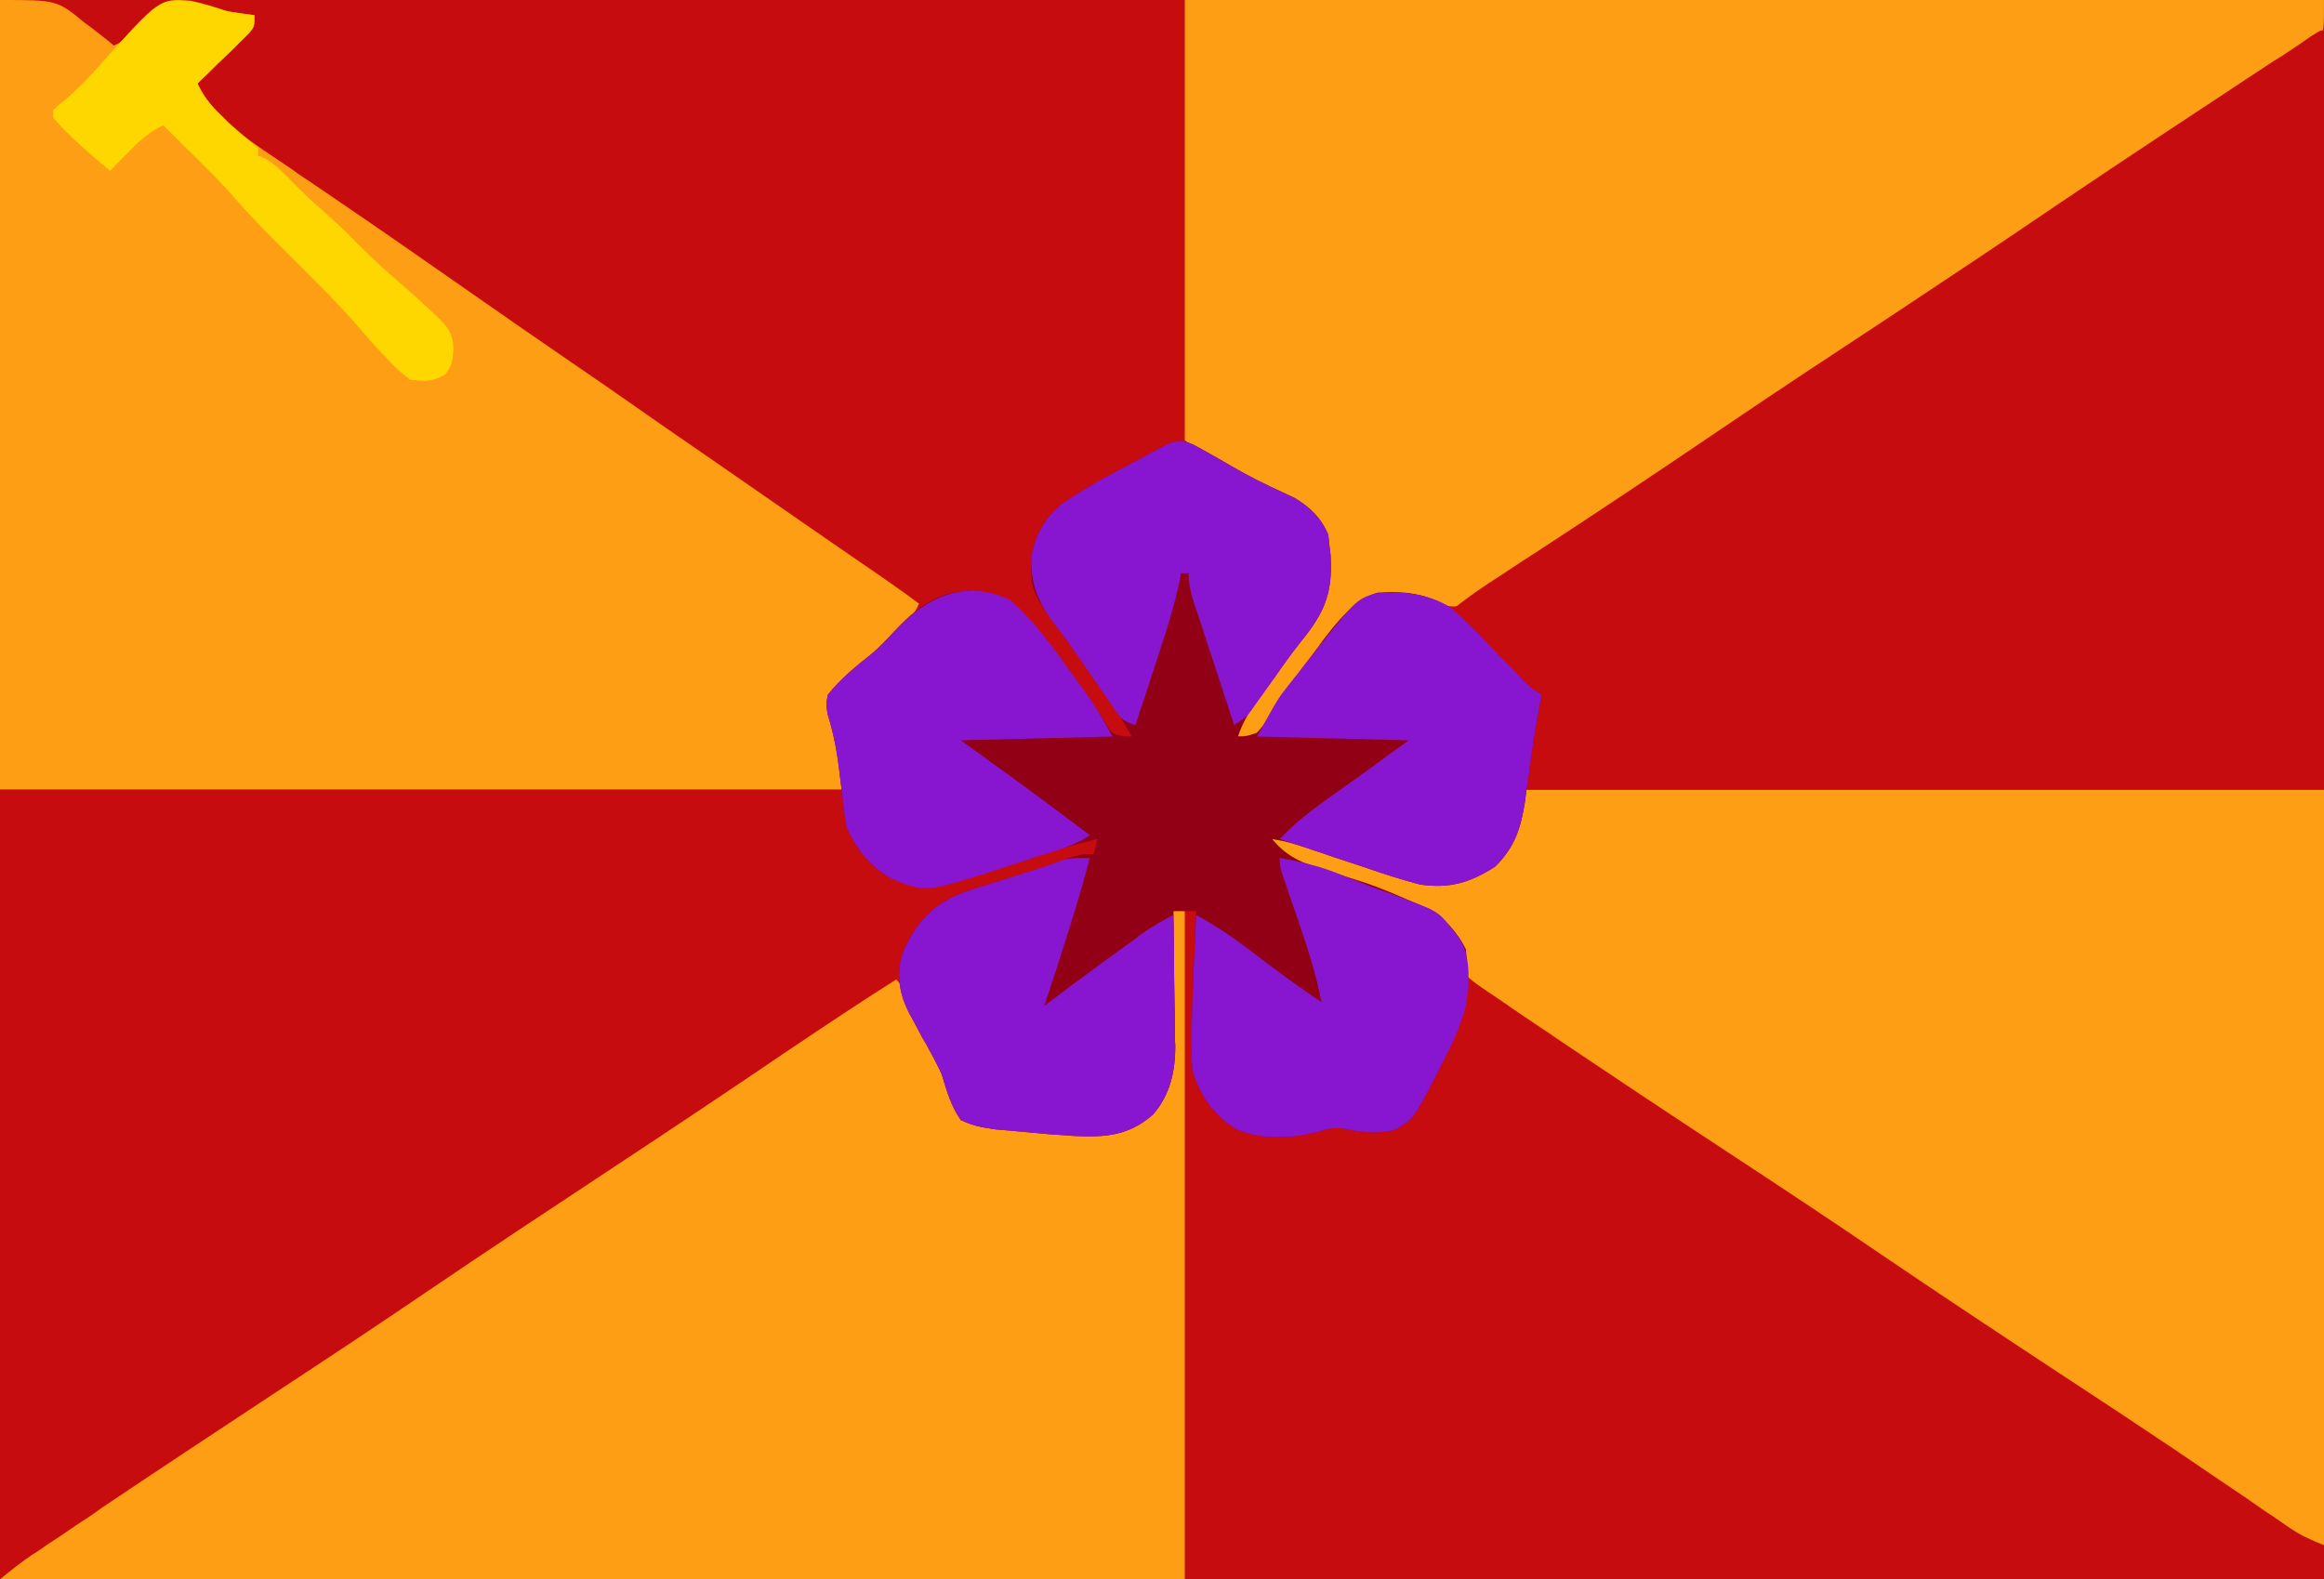 <svg height="416" width="612" xmlns="http://www.w3.org/2000/svg"><path d="m0 0h612v416c-202 0-403.9 0-612 0 0-137.3 0-274.6 0-416z" fill="#c60c0f"/><path d="m0 0h211v208c-202 0-403.9 0-612 0 2.9-2.4 5.7-4.6 8.8-6.7.7-.4 1.5-.9 2.2-1.4.8-.6 1.5-1.1 2.3-1.6.9-.6 1.7-1.1 2.6-1.7 2.7-1.9 5.4-3.7 8.2-5.5.9-.7 1.9-1.3 2.8-2 15.2-10.2 30.5-20.3 45.8-30.4 13.7-9 27.3-18 40.8-27.2 15.3-10.4 30.8-20.6 46.2-30.8 16.1-10.6 32.1-21.3 48-32.1 9.4-6.3 18.8-12.6 28.3-18.6 2.1 2.1 2.5 3.2 3.5 5.9 2.4 6.4 5.7 12.3 9.1 18.3 2.3 4.3 4 7.9 4.4 12.8 1.2.1 1.2.1 2.4.1 5.9.5 11.7 1 17.5 2 14.2 2.2 14.2 2.2 27.6-1.9 4.3-3.4 6.1-7 7.5-12.2.3-3.3.4-6.6.4-10 0-.9.1-1.9.1-2.9 0-3 .1-6 .1-9 .1-2 .1-4.1.1-6.1.1-5 .2-10 .3-15 3.7-1.1 3.7-1.1 6 0 0 1.2-.1 2.4-.1 3.7-.1 4.6-.1 9.1-.2 13.7 0 2 0 3.9-.1 5.9-.7 15.2-.7 15.2 5.4 28.7 3.8 3.8 7.7 5.8 13 6.3 7.2 0 7.2 0 14.2-1.3 7.3-2 15.3-1.1 22.8-1 .3-.9.5-1.8.8-2.7 1.2-3.2 2.5-5.9 4.2-8.8 8.8-14.8 8.8-14.8 10.8-31.5-1.6-5.8-4.9-9.7-9.8-13-3.3-1.4-3.3-1.4-6.8-2.6-1.9-.6-1.9-.6-3.8-1.2-1.1-.4-2.2-.8-3.4-1.2-1.9-.7-3.9-1.5-5.8-2.2s-3.7-1.3-5.6-2c-1.9-.6-1.9-.6-3.8-1.2-1.7-.6-1.7-.6-3.5-1.2-3.4-1.4-5.7-2.9-8.3-5.4 0-.7 0-1.3 0-2 5.9.6 11.1 1.8 16.7 3.8 1.6.6 3.2 1.1 4.7 1.6 2.8 1 5.6 1.9 8.3 2.9 8.9 2.9 15.9 4.5 24.7.5 4.9-2.7 7.6-5.4 9.8-10.6.9-3.7 1.3-7.5 1.8-11.2z" fill="#c60c0f" transform="translate(401 208)"/><path d="m0 0c15 0 15 0 22.3 6 .8.6 1.5 1.1 2.3 1.7 1.8 1.4 3.6 2.8 5.4 4.3 3.7-1.7 5.2-3.5 7.7-6.7 2.3-2.4 3.9-4.1 7.3-4.5 4.4.1 8.7.9 13 1.8 3 .6 6 1 9 1.4 0 3 0 3-1.4 4.7-.6.6-1.2 1.2-1.9 1.9-.7.6-1.3 1.3-2 2s-1.5 1.4-2.2 2.1-1.4 1.4-2.2 2.1c-1.7 1.7-3.5 3.5-5.3 5.2 4.8 10 15.1 15.9 24 22 .8.5 1.6 1.1 2.4 1.7 3.6 2.4 7.3 4.9 10.9 7.4 9.6 6.5 19.2 13.2 28.8 19.9 4.9 3.4 9.9 6.9 14.8 10.3l3 2.1c6 4.1 12 8.3 18 12.4 6.9 4.7 13.7 9.5 20.6 14.3 5.5 3.8 11 7.6 16.5 11.4 7.5 5.2 15 10.4 22.5 15.6 6.5 4.5 13.1 9 19.6 13.5 3 2.1 6 4.2 8.9 6.4-1.4 3.3-3.2 5.5-5.8 8-1.1 1.1-1.1 1.1-2.2 2.2-.8.8-1.6 1.6-2.4 2.4-1.1 1.1-1.1 1.1-2.3 2.3-3.3 3.3-6.5 6.4-10.3 9.1.1.7.3 1.4.4 2.2.3 1.5.3 1.5.5 3 .2 1 .4 1.9.6 2.9.7 5.6 1.1 11.3 1.5 16.9-73.3 0-146.5 0-222 0 0-68.6 0-137.3 0-208z" fill="#fe9e14"/><path d="m0 0h222c1 4 2 7.9 3 12 3 5.9 7.7 9.9 14 12 9.7 1.5 18.8-2.5 27.8-5.5 2.4-.8 4.8-1.6 7.1-2.4 1.5-.4 3-.9 4.5-1.4 3.6-1.2 6.7-2 10.6-1.7-.2 1.9-.2 1.9-1 4-2 1.1-2 1.1-4.6 2-1 .3-2 .7-3 1s-2 .7-3.1 1c-1 .4-2.1.7-3.2 1.1-6.7 2.2-13.4 4.2-20.3 5.9-5.2 1.8-9 4.6-12 9.2-.7 1-.7 1-1.4 2.1-1.4 2.5-1.4 2.5-1.9 4.7-1.7 7-4.9 9.6-10.9 13.2-.9.6-1.7 1.1-2.6 1.7-2.8 1.8-5.7 3.6-8.5 5.4-2 1.2-4 2.5-6 3.8-3.1 2-6.2 4-9.3 6-9.4 6-18.8 12.3-28.1 18.6-16.2 11-32.5 21.9-48.9 32.6-14.5 9.6-28.9 19.2-43.4 29-15.9 10.8-31.9 21.4-47.9 31.9-1.8 1.1-3.5 2.3-5.2 3.4-.8.5-1.7 1.1-2.5 1.6-6.2 4.1-12.3 8.3-18.4 12.6-4.6 3.2-4.6 3.2-6.8 3.2 0-68.3 0-136.6 0-207z" fill="#c60c0f" transform="translate(0 208)"/><path d="m0 0h300c0 8 0 8-1.3 9.9-.7.4-1.3.8-1.9 1.2-.8.5-1.5 1-2.2 1.5-.8.5-1.6 1-2.5 1.5-.8.6-1.6 1.1-2.5 1.7-2.8 1.8-5.6 3.6-8.3 5.4-2 1.3-4 2.6-5.9 3.8-4.1 2.7-8.2 5.4-12.3 8-5.8 3.8-11.5 7.5-17.2 11.3-.9.6-1.8 1.2-2.8 1.8-1.8 1.2-3.6 2.4-5.4 3.6-2.7 1.8-5.5 3.6-8.2 5.4-12.7 8.4-25.4 16.9-38 25.4-15.3 10.4-30.7 20.6-46.2 30.8-16.2 10.6-32.3 21.4-48.3 32.2-4 2.8-8 5.4-12 8.1-1.8 1.3-3.6 2.5-5.5 3.8-.9.7-1.9 1.3-2.9 2-.8.5-1.6 1.1-2.4 1.6-3.9 1.7-6.9.1-10.8-1.1-5.1-1.3-10.4-1.6-15.4.1-6.3 4.4-10.7 10.1-15.1 16.3-.6.8-1.2 1.7-1.8 2.5-2.5 3.5-5 7-7.4 10.7-.6.9-1.2 1.8-1.8 2.7-.7 1.1-.7 1.1-1.4 2.3-1.5 1.5-1.5 1.5-4.2 1.7-.7 0-1.5-.1-2.3-.2.5-3.7 1.4-6 3.6-9 .6-.7 1.1-1.4 1.7-2.2.8-1.1.8-1.1 1.7-2.3l1.8-2.4c2.6-3.6 5.2-7.2 8.1-10.6 5.5-7.1 7.2-12.2 6.6-21.2-1-6.6-1-6.6-5.1-11.8-5.4-3.8-11.4-6.6-17.4-9.4-5.5-2.7-9.8-5.6-15-9.1 0-38.3 0-76.6 0-116z" fill="#fe9e14" transform="translate(312)"/><path d="m0 0v177c-103 0-205.9 0-312 0 2.9-2.4 5.7-4.6 8.8-6.7.7-.4 1.5-.9 2.2-1.4.8-.6 1.5-1.1 2.3-1.6.9-.6 1.7-1.1 2.6-1.7 2.7-1.9 5.4-3.7 8.2-5.5.9-.7 1.9-1.3 2.8-2 15.2-10.2 30.5-20.3 45.8-30.4 13.7-9 27.3-18 40.8-27.2 15.3-10.4 30.8-20.6 46.2-30.8 16.1-10.6 32.1-21.3 48-32.1 9.4-6.3 18.8-12.6 28.3-18.6 2.1 2.1 2.5 3.2 3.5 5.9 2.4 6.4 5.7 12.3 9.1 18.3 2.3 4.3 4 7.9 4.4 12.8.8 0 1.6.1 2.4.1 5.9.5 11.7 1 17.5 2 14.2 2.2 14.2 2.2 27.6-1.9 4.3-3.4 6.1-7 7.5-12.2.3-3.3.4-6.6.4-10 0-.9.1-1.9.1-2.9 0-3 .1-6 .1-9 .1-2 .1-4.1.1-6.1.1-5 .2-10 .3-15 2-1 2-1 3-1z" fill="#fe9e14" transform="translate(312 239)"/><path d="m0 0h211v199c-3.5-1.4-5.8-2.4-8.8-4.4-.7-.5-1.5-1-2.2-1.5-.8-.5-1.5-1.1-2.3-1.6-.9-.6-1.7-1.1-2.6-1.7-1.7-1.2-3.5-2.5-5.3-3.7-4.9-3.3-9.8-6.6-14.6-9.9-1.1-.7-2.1-1.4-3.1-2.1-10.3-6.9-20.7-13.8-31.1-20.6-15.5-10.2-30.9-20.4-46.2-30.8-13.5-9.2-27.1-18.2-40.8-27.2-15.4-10.1-30.7-20.3-46-30.6-.9-.7-1.9-1.3-2.8-1.9-2.7-1.8-5.3-3.6-8-5.4-1.1-.8-1.1-.8-2.3-1.6-9.8-6.6-9.8-6.6-10.5-9-.1-.8-.2-1.5-.3-2.2-1-5.3-2.6-8.6-7.1-11.8-4.5-2.2-9.2-3.7-14-5.3-2-.7-4-1.5-6.1-2.2-4.8-1.9-9.7-3.5-14.6-5.1-3.4-1.4-5.7-2.9-8.3-5.4 0-.7 0-1.3 0-2 5.9.6 11.1 1.8 16.7 3.8 1.6.6 3.2 1.1 4.7 1.6 2.8 1 5.6 1.9 8.3 2.9 8.9 2.9 15.9 4.5 24.7.5 4.9-2.7 7.6-5.4 9.8-10.6.9-3.7 1.3-7.5 1.8-11.2z" fill="#fe9e14" transform="translate(401 208)"/><path d="m0 0v200c-69.3 0-138.6 0-210 0 0-11.2 0-11.2 1.5-16.4.9-3.1 1.5-5.4 1.5-8.6-1.3-1.4-1.3-1.4-3.1-2.7-4.5-3.9-8.7-8-12.9-12.2-.7-.7-1.4-1.4-2.1-2.1-1.6-1.7-3.3-3.3-4.9-5 4.3-3.6 8.9-6.7 13.6-9.7 1.8-1.2 3.5-2.3 5.3-3.5.9-.6 1.9-1.2 2.8-1.8 16.4-10.7 32.6-21.5 48.8-32.5 15.3-10.4 30.8-20.6 46.3-30.8 14.5-9.6 28.9-19.2 43.3-29 18.8-12.7 37.7-25.1 56.6-37.6.8-.5 1.5-.9 2.3-1.4 1-.7 1-.7 2.1-1.4 1.8-1.2 3.6-2.4 5.4-3.7 2.5-1.6 2.5-1.6 3.5-1.6z" fill="#c60c0f" transform="translate(612 8)"/><path d="m0 0c2.5 1.3 4.9 2.7 7.4 4.1 4.1 2.4 8.3 4.8 12.6 6.8.6.3 1.2.6 1.9.9 1.7.8 3.4 1.6 5.1 2.4 4 2.4 7 5.3 8.8 9.7.1 1.1.1 1.1.2 2.1.1 1.1.3 2.1.4 3.2.6 9.9-1.5 15.1-7.9 22.9-3 3.7-5.7 7.6-8.4 11.4-.6.8-1.2 1.5-1.8 2.3-2.6 3.6-4.9 6.9-6.3 11.2 2.4-.1 2.4-.1 5-1 2.1-2.4 2.1-2.4 4-5.5.8-1.2 1.6-2.4 2.3-3.5.5-.7.9-1.3 1.3-2 2.6-3.7 5.3-7.3 8-10.9.6-.7 1.1-1.5 1.6-2.2 4-5.2 8.2-10.7 14.6-12.8 8-.5 14.5.3 20.8 5.7 4.9 4.5 9.5 9.3 14.2 14 .6.7 1.3 1.3 1.9 2 .6.5 1.1 1.1 1.7 1.7 1.7 1.7 1.7 1.7 4.6 3.5-.1.6-.2 1.3-.4 1.9-1 5.4-1.9 10.7-2.6 16.1-.3 2.3-.7 4.7-1 7-.1 1-.3 2-.4 3.1-1.1 7-2.7 12.1-7.9 17.2-6.6 4.2-11.9 5.8-19.7 4.7-5.4-1.4-10.7-3.2-16-5-2.4-.8-4.9-1.6-7.3-2.4-1.6-.6-3.1-1.1-4.7-1.6-3.6-1.3-7.2-2.4-11-3 4.3 5.2 8.7 6.6 15.1 8.5 1.9.6 3.7 1.2 5.6 1.8.9.3 1.8.6 2.8.9 5 1.6 9.7 3.7 14.5 5.8 1.1.5 2.2.9 3.4 1.4 4.1 2.5 7.4 6.2 9.6 10.6 1.4 12-1.4 20.8-6.9 31.4-.3.7-.7 1.4-1 2.1-5.8 11.1-5.8 11.1-10.5 14-4.7 1.3-9 .8-13.7-.2-2.5-.4-4.4 0-6.7.8-7 1.8-15 2.3-21.7-.7-5.9-3.6-9.5-8.9-11.5-15.4-.2-2.7-.3-5.2-.3-7.9.1-1.2.1-1.2.1-2.3.2-10.6.7-21.2 1.2-31.8-2 0-4 0-6 0 0 1.9 0 1.9.1 3.8 0 4.7.1 9.4.1 14.1 0 2 .1 4 .1 6 .1 3 .1 5.9.1 8.8 0 .9 0 1.8.1 2.7 0 6.7-1.3 13-5.9 18.2-6.5 5.7-12.8 6-21 5.6-.9-.1-1.7-.1-2.6-.2-1.1-.1-2.1-.1-3.2-.2-3.6-.3-7.2-.7-10.9-1-1.2-.1-2.3-.2-3.6-.3-3.5-.5-6.1-.9-9.3-2.5-2.6-3.7-3.7-7.7-5-12-.8-1.8-1.7-3.5-2.6-5.2-.5-.8-.9-1.6-1.3-2.4-.5-.8-.9-1.6-1.4-2.4-.8-1.6-1.7-3.2-2.6-4.9-.6-1-.6-1-1.1-2.1-2.4-5-3-10.2-1.1-15.5 3.6-8 8-12.5 16.2-15.6 2-.7 3.9-1.3 5.9-1.9 1-.3 2.1-.7 3.2-1 2.2-.7 4.3-1.3 6.5-2 4.3-1.3 8.6-2.8 12.8-4.3 2.5-.7 2.5-.7 5.5-.7l1-4c-7.2 1.8-14.2 3.7-21.2 6-1.1.4-2.2.8-3.3 1.1-2.2.8-4.3 1.5-6.5 2.3-7.8 2.6-15.4 4.4-23.3 1-5.4-3-9.2-7.7-11.7-13.4-.5-2.4-.5-2.4-.8-5-.1-1-.2-1.9-.3-2.9-.3-2.1-.5-4.2-.8-6.3-.6-5.4-1.5-10.3-3.1-15.5-.5-2.7-.5-2.7 0-5.3 3.3-4.1 7.1-7.3 11.2-10.5 2.3-1.9 4.2-3.9 6.2-6.1 5.7-6.1 11.1-10.4 19.7-10.8 8.3.8 11.9 2.7 17.2 9 4.7 5.9 9.1 11.9 13.6 18 .5.8 1.1 1.5 1.6 2.3 1.3 1.8 2.5 3.7 3.6 5.6 1.7 2.7 1.7 2.7 4.6 3.4.8 0 1.5.1 2.3.1-5-9.2-11.3-17.5-17.5-25.9-9.2-12.6-9.2-12.6-8.9-21.4.9-5.7 3.7-10.6 8.2-14.1 6.1-4.2 12.5-7.6 19-11 1-.6 2.1-1.1 3.1-1.7 1-.5 2-1.1 3-1.6 1.3-.7 1.3-.7 2.7-1.4 2.7-1 3.7-1 6.4.1z" fill="#920015" transform="translate(314 117)"/><g fill="#8816d1"><path d="m0 0c-2.3 8.7-4.9 17.2-7.7 25.7-.4 1.3-.8 2.6-1.2 3.9-1.1 3.1-2.1 6.3-3.1 9.4 1-.8 2-1.5 3-2.3 6.9-5.2 13.8-10.3 20.8-15.3.5-.4 1.1-.9 1.7-1.3 2.7-1.9 5.5-3.6 8.5-5.1.1 5.8.2 11.6.2 17.4 0 2 .1 4 .1 6 .1 2.8.1 5.7.1 8.5 0 .9 0 1.8.1 2.7 0 6.6-1.4 12.9-5.9 18-6.5 5.7-12.8 6-21 5.6-.9-.1-1.7-.1-2.6-.2-1.1-.1-2.1-.1-3.2-.2-3.6-.3-7.2-.7-10.9-1-1.2-.1-2.3-.2-3.6-.3-3.5-.5-6.1-.9-9.3-2.5-2.6-3.7-3.7-7.7-5-12-.8-1.8-1.7-3.5-2.6-5.2-.7-1.2-.7-1.2-1.3-2.4-.5-.8-.9-1.6-1.4-2.4-.8-1.6-1.7-3.2-2.6-4.9-.4-.7-.8-1.4-1.1-2.1-2.4-5-3-10.2-1.1-15.5 3.6-8 8-12.5 16.2-15.6 2-.7 3.9-1.3 5.9-1.9 1.1-.3 2.2-.7 3.3-1 2.2-.7 4.4-1.4 6.6-2.1 3.4-1 6.8-2.2 10.1-3.4 2.4-.6 4.5-.5 7-.5z" transform="translate(287 226)"/><path d="m0 0c6 1 11.5 2.4 17.1 4.8 4.3 1.8 8.8 3.4 13.2 5 11.4 4.2 11.4 4.2 15 8.8.7.9.7.9 1.5 1.8 3.8 5.1 3.1 12.5 2.2 18.6-1.5 5.8-4.1 11.1-6.9 16.4-.3.7-.7 1.4-1 2.1-5.8 11.1-5.8 11.1-10.5 14-4.7 1.3-9 .8-13.7-.2-2.5-.4-4.4 0-6.7.8-7 1.8-15 2.3-21.7-.7-5.9-3.6-9.5-8.9-11.5-15.4-.2-2.8-.3-5.3-.3-8 .1-.8.1-1.5.1-2.3.2-10.2.7-20.5 1.2-30.7 5.3 2.9 10 6.1 14.8 9.8 6 4.6 12 9 18.2 13.2-1.5-7.9-4-15.3-6.6-22.9-.9-2.5-1.7-4.9-2.5-7.3-.4-1.1-.7-2.1-1.1-3.2-.8-2.6-.8-2.6-.8-4.6z" transform="translate(337 226)"/><path d="m0 0c7.8 6.8 13.8 16.2 19.9 24.5.5.7 1 1.4 1.5 2.1 2 3 3.8 6.2 5.6 9.4-13.2.3-26.4.7-40 1 2.6 1.9 5.3 3.8 8 5.8 8.8 6.3 17.4 12.7 26 19.2-3.4 2.3-6.8 3.4-10.6 4.6-1.1.4-1.1.4-2.3.7-1.6.5-3.1 1-4.7 1.6-2.4.7-4.8 1.5-7.2 2.3-18.5 5.9-18.5 5.9-27.5 2.2-5.4-3-9.2-7.7-11.7-13.4-.5-2.4-.5-2.4-.8-5-.2-1.4-.2-1.4-.3-2.9-.3-2.1-.5-4.2-.8-6.3-.6-5.4-1.5-10.3-3.1-15.5-.5-2.7-.5-2.7 0-5.3 3.3-4.1 7.1-7.3 11.2-10.5 2.3-1.9 4.2-3.9 6.2-6.1 8.5-9.1 18.4-14 30.6-8.4z" transform="translate(266 158)"/><path d="m0 0c3.8 3.3 7.3 6.9 10.8 10.6 1.8 1.9 3.7 3.8 5.6 5.7l2.4 2.6c2.2 2.2 2.2 2.2 5.2 4.1-.2.9-.2.9-.4 1.9-1 5.4-1.9 10.7-2.6 16.1-.3 2.3-.7 4.7-1 7-.1 1-.3 2-.4 3.1-1.1 7-2.7 12.1-7.9 17.2-6.6 4.2-11.9 5.8-19.7 4.7-4.6-1.2-9.1-2.6-13.6-4.2-2.7-.9-5.4-1.8-8.1-2.7-5.1-1.7-10.2-3.4-15.3-5.1 4.1-4.4 8.7-7.8 13.6-11.3 1.5-1.1 3.1-2.2 4.6-3.3 1.6-1.1 3.2-2.2 4.8-3.4 5.4-4 5.4-4 11-8-19.8-.5-19.8-.5-40-1 5.6-10.1 5.6-10.1 8.3-13.5.6-.8 1.2-1.5 1.8-2.3.6-.7 1.2-1.5 1.8-2.3.6-.7 1.1-1.5 1.8-2.2 12.3-15.7 12.3-15.7 17.4-17.4 6.8-.7 14 0 19.9 3.7z" transform="translate(382 160)"/><path d="m0 0c2.5 1.3 4.9 2.7 7.4 4.1 4.1 2.4 8.3 4.8 12.6 6.8.6.3 1.2.6 1.9.9 1.7.8 3.4 1.6 5.1 2.4 4 2.4 7 5.3 8.8 9.7.1 1.1.1 1.1.2 2.1.2 1.6.2 1.6.4 3.2.6 9.9-1.5 15.1-7.9 22.9-1.7 2.2-3.3 4.4-4.9 6.6-.9 1.3-.9 1.3-1.7 2.5-.6.8-1.2 1.6-1.8 2.5-1.1 1.5-2.2 3.1-3.3 4.6-.7 1-.7 1-1.4 2-1.4 1.7-1.4 1.7-4.4 3.7-1.7-5.2-3.4-10.4-5.1-15.6-.6-1.8-1.2-3.6-1.8-5.4-.8-2.5-1.6-5.1-2.5-7.6-.2-.8-.5-1.6-.8-2.4-1-3.1-1.8-5.7-1.8-9-.7 0-1.3 0-2 0-.2 1.2-.4 2.3-.7 3.5-1.6 7.3-4.1 14.4-6.4 21.6-.5 1.4-1 2.9-1.4 4.3-1.2 3.5-2.3 7.1-3.5 10.6-3.3-1.1-3.7-1.6-5.6-4.3-.4-.7-.9-1.4-1.4-2.1-.5-.8-1-1.5-1.6-2.3-1-1.5-2.1-3.1-3.2-4.6-.5-.8-1.1-1.6-1.6-2.4-1.5-2.1-3-4.3-4.5-6.4-.5-.6-.9-1.2-1.4-1.9-.9-1.1-1.7-2.3-2.6-3.4-4-5.6-5.7-10.1-5.5-16.9.9-5.7 3.7-10.6 8.2-14.1 6.1-4.2 12.5-7.6 19-11 1-.6 2.1-1.1 3.1-1.7 1-.5 2-1.1 3-1.6 1.3-.7 1.3-.7 2.7-1.4 2.7-1 3.7-1 6.4.1z" transform="translate(314 117)"/></g><path d="m0 0c3.4.7 6.5 1.7 9.8 2.8 2.3.4 4.6.7 7 1 0 3 0 3-1.4 4.7-.6.6-1.2 1.2-1.9 1.9-.7.6-1.3 1.3-2 2s-1.5 1.4-2.2 2.1-1.4 1.4-2.2 2.1c-1.7 1.7-3.5 3.5-5.3 5.2 1.5 3.2 3.2 5.4 5.8 7.9.7.7 1.4 1.4 2.1 2.1 1.8 1.7 3.7 3.3 5.6 4.9.8.7 1.7 1.4 2.5 2.1v2c.6.2 1.1.5 1.7.7 2.7 1.5 4.4 3.3 6.6 5.5 2.8 2.9 5.6 5.6 8.6 8.2 3.2 2.8 6.2 5.6 9.1 8.6 2.9 2.9 5.8 5.7 8.9 8.4 1.4 1.2 2.7 2.4 4.1 3.6.5.4 1 .9 1.5 1.3 1.7 1.5 3.4 3.1 5 4.6.5.5 1.1 1 1.6 1.5 3 2.8 4.3 4.8 4.3 8.8-.4 3.8-.4 3.8-2 6.3-3.4 2.1-5.4 2-9.4 1.5-2.3-1.8-4.1-3.3-6-5.5-.5-.5-1-1-1.5-1.5-2-2.2-4.1-4.5-6-6.8-5.4-6.2-11.2-11.9-17-17.7-5.8-5.7-11.5-11.4-16.8-17.6-3.2-3.6-6.7-7-10.1-10.4-.8-.7-1.5-1.5-2.3-2.2-1.7-1.8-3.5-3.5-5.3-5.3-3.8 1.8-6.3 4.1-9.2 7.1-1.4 1.4-1.4 1.4-2.8 2.8-.6.7-1.3 1.4-2 2.1-5.2-4.4-10.5-8.8-15-14 0-.7 0-1.3 0-2 1.4-1.3 1.4-1.3 3.4-2.9 3.4-3 6.4-6 9.4-9.5 15.2-17 15.2-17 23.4-16.4z" fill="#fed700" transform="translate(50.198 .205)"/></svg>